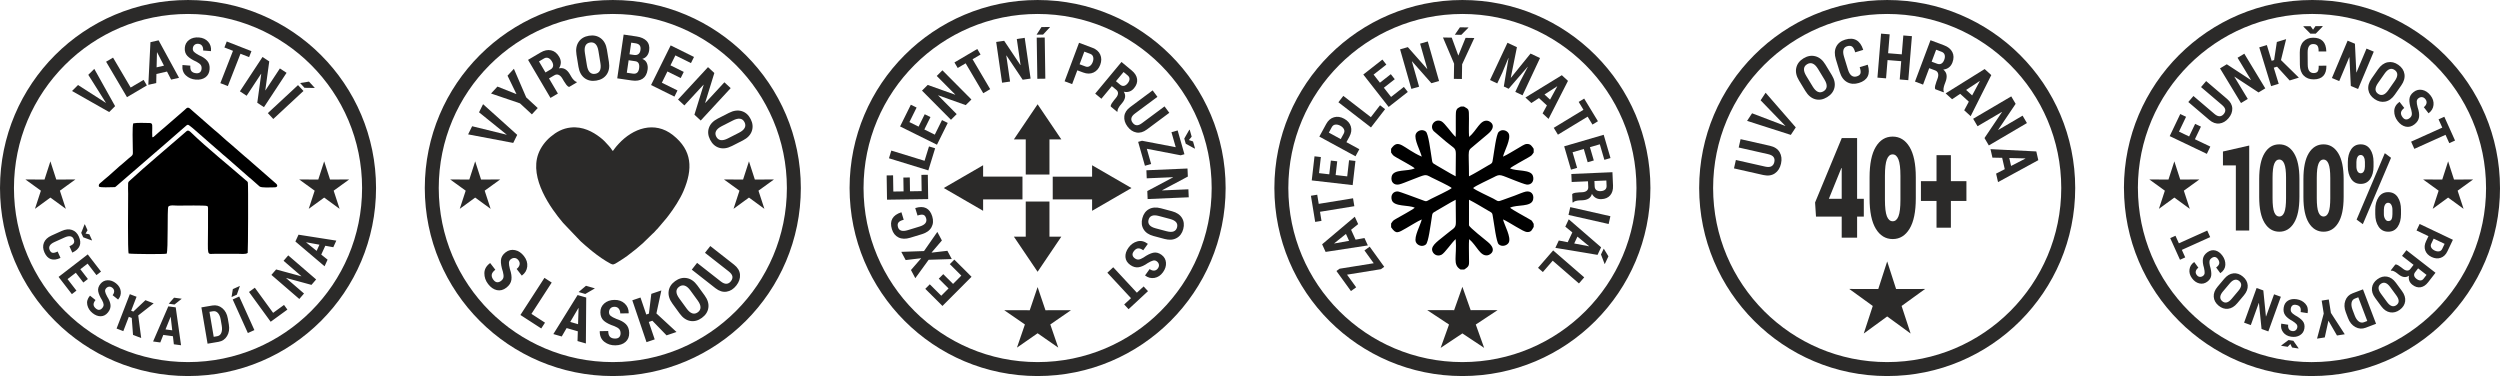 <?xml version="1.0" encoding="UTF-8"?>
<!DOCTYPE svg PUBLIC "-//W3C//DTD SVG 1.1//EN" "http://www.w3.org/Graphics/SVG/1.1/DTD/svg11.dtd">
<!-- Creator: CorelDRAW 2021 (64-Bit) -->
<svg xmlns="http://www.w3.org/2000/svg" xml:space="preserve" width="170.19mm" height="25.6mm" version="1.1" style="shape-rendering:geometricPrecision; text-rendering:geometricPrecision; image-rendering:optimizeQuality; fill-rule:evenodd; clip-rule:evenodd"
viewBox="0 0 2929.56 440.66"
 xmlns:xlink="http://www.w3.org/1999/xlink"
 xmlns:xodm="http://www.corel.com/coreldraw/odm/2003">
 <defs>
  <style type="text/css">
   <![CDATA[
    .str3 {stroke:#2B2A29;stroke-width:16.35;stroke-miterlimit:22.926}
    .str2 {stroke:#2B2A29;stroke-width:16.35;stroke-miterlimit:22.926}
    .str1 {stroke:#2B2A29;stroke-width:16.35;stroke-miterlimit:22.926}
    .str0 {stroke:#2B2A29;stroke-width:16.35;stroke-miterlimit:22.926}
    .str4 {stroke:#2B2A29;stroke-width:16.35;stroke-miterlimit:22.926}
    .fil2 {fill:none}
    .fil0 {fill:#2B2A29}
    .fil3 {fill:black}
    .fil1 {fill:#2B2A29;fill-rule:nonzero}
   ]]>
  </style>
 </defs>
 <g id="Vrstva_x0020_1">
  <g id="_2066720456736">
   <polygon class="fil0" points="59.05,189.06 65.93,210.36 88.31,210.32 70.18,223.44 77.14,244.72 59.05,231.52 40.96,244.72 47.92,223.44 29.79,210.32 52.17,210.36 "/>
   <polygon class="fil1" points="122.37,119.46 123.93,120.51 124.08,120.38 123.1,118.87 103.46,87.68 110.49,80.71 134.88,124.39 127.93,131.3 84.4,106.61 91.43,99.63 "/>
   <polygon id="_1" class="fil1" points="153.11,102.56 168.29,93.62 172.11,100.11 148.8,113.85 124.33,72.31 132.47,67.52 "/>
   <path id="_2" class="fil1" d="M195.7 83.84l-12.4 2.84 -0.22 10.62 -9.26 2.11 2.48 -49.98 9.54 -2.19 23.95 43.94 -9.26 2.11 -4.84 -9.46zm-12.2 -4.92l8.65 -1.98 -8.03 -15.61 -0.19 0.03 -0.43 17.55z"/>
   <path id="_3" class="fil1" d="M236.22 80.49c0.15,-1.85 -0.21,-3.36 -1.09,-4.52 -0.88,-1.16 -2.5,-2.35 -4.84,-3.61 -4.85,-2.14 -8.44,-4.42 -10.75,-6.83 -2.3,-2.42 -3.3,-5.62 -2.98,-9.6 0.33,-3.93 2.04,-7.01 5.15,-9.25 3.1,-2.23 6.91,-3.16 11.41,-2.79 4.58,0.37 8.18,2.06 10.81,5.06 2.64,3 3.73,6.6 3.3,10.79l-0.08 0.19 -9.11 -0.75c0.18,-2.18 -0.22,-3.99 -1.2,-5.43 -0.99,-1.44 -2.49,-2.25 -4.49,-2.42 -1.86,-0.14 -3.37,0.3 -4.51,1.33 -1.14,1.03 -1.78,2.41 -1.91,4.12 -0.13,1.57 0.35,2.91 1.43,4.02 1.08,1.12 3.01,2.4 5.79,3.89 4.42,1.91 7.68,4.15 9.79,6.7 2.1,2.54 2.99,5.84 2.65,9.85 -0.34,4.16 -2,7.3 -4.96,9.42 -2.96,2.13 -6.75,3 -11.34,2.62 -4.58,-0.38 -8.43,-2.04 -11.57,-4.99 -3.13,-2.96 -4.44,-6.92 -3.92,-11.92l0.08 -0.19 9.15 0.75c-0.24,2.94 0.21,5.11 1.36,6.5 1.14,1.38 2.98,2.19 5.52,2.39 1.98,0.17 3.48,-0.24 4.53,-1.21 1.04,-0.97 1.64,-2.34 1.79,-4.13z"/>
   <polygon id="_4" class="fil1" points="291.91,66.94 281.79,62.98 266.97,100.87 258.21,97.44 273.02,59.55 262.97,55.62 265.71,48.61 294.65,59.93 "/>
   <polygon id="_5" class="fil1" points="309.32,125.58 301.49,120.42 306.12,86.61 305.91,86.55 289.01,112.21 281.13,107.02 307.63,66.78 315.51,71.98 310.89,105.77 311.1,105.83 327.98,80.19 335.8,85.34 "/>
   <path id="_6" class="fil1" d="M320.24 139.42l-6.38 -6.87 35.36 -32.82 6.38 6.87 -35.35 32.82zm41.82 -43.8l6.74 7.26 -0.08 0.2 -11.92 -0.19 -5.12 -5.59 10.39 -1.69z"/>
   <circle class="fil2 str0" cx="220.33" cy="220.33" r="212.15"/>
   <path class="fil1" d="M70.88 302.13l-0.13 0.16c-4.3,1.99 -8.03,2.43 -11.17,1.34 -3.14,-1.1 -5.63,-3.69 -7.47,-7.75 -1.84,-4.07 -2.06,-7.89 -0.66,-11.45 1.4,-3.55 4.38,-6.37 8.95,-8.43l11.74 -5.31c4.55,-2.06 8.62,-2.48 12.2,-1.27 3.57,1.22 6.25,3.8 8.03,7.75 1.89,4.18 2.2,7.85 0.93,10.98 -1.27,3.14 -4.07,5.74 -8.42,7.79l-0.19 -0.01 -3.35 -7.41c2.63,-1.06 4.33,-2.24 5.1,-3.57 0.77,-1.32 0.7,-2.99 -0.21,-5.01 -0.78,-1.73 -2.05,-2.75 -3.82,-3.06 -1.76,-0.31 -4.02,0.16 -6.75,1.39l-11.81 5.33c-2.77,1.25 -4.61,2.67 -5.51,4.27 -0.92,1.59 -0.94,3.33 -0.08,5.22 0.84,1.85 1.96,2.9 3.35,3.15 1.4,0.24 3.37,-0.26 5.92,-1.52l3.35 7.41zm29.32 -28.41l4.51 0.83 3.12 6.92 -0.46 0.21 -9.86 -3.62 -2.34 -5.18 3.86 -9.82 0.41 -0.18 3.13 6.92 -2.36 3.93zm-2.51 57.37l-8.86 -11.48 -9.67 7.45 10.41 13.5 -5.34 4.12 -15.58 -20.2 34.19 -26.37 15.54 20.15 -5.34 4.12 -10.38 -13.46 -8.51 6.56 8.86 11.48 -5.34 4.12zm22.27 29.75c1.04,-1.3 1.54,-2.62 1.46,-3.92 -0.07,-1.31 -0.66,-3.02 -1.79,-5.12 -2.53,-4.03 -4.05,-7.51 -4.56,-10.47 -0.51,-2.95 0.35,-5.82 2.58,-8.61 2.21,-2.77 5.03,-4.2 8.45,-4.31 3.42,-0.1 6.72,1.11 9.89,3.64 3.21,2.57 5.04,5.62 5.49,9.17 0.46,3.54 -0.53,6.77 -2.96,9.68l-0.16 0.11 -6.39 -5.11c1.22,-1.53 1.82,-3.08 1.81,-4.64 -0.01,-1.56 -0.72,-2.91 -2.13,-4.03 -1.31,-1.05 -2.65,-1.47 -4.01,-1.27 -1.37,0.2 -2.52,0.9 -3.48,2.09 -0.88,1.1 -1.2,2.33 -0.95,3.7 0.25,1.37 1.03,3.29 2.37,5.78 2.33,3.63 3.64,6.93 3.93,9.88 0.29,2.95 -0.7,5.84 -2.96,8.66 -2.33,2.92 -5.13,4.43 -8.4,4.52 -3.27,0.1 -6.52,-1.15 -9.74,-3.73 -3.21,-2.57 -5.24,-5.73 -6.1,-9.49 -0.86,-3.76 0.15,-7.36 3.04,-10.8l0.15 -0.09 6.41 5.12c-1.66,2.08 -2.41,3.93 -2.26,5.54 0.16,1.62 1.12,3.14 2.89,4.55 1.39,1.11 2.71,1.56 3.98,1.37 1.26,-0.21 2.41,-0.94 3.42,-2.2zm34.44 11.75l-3.44 -1.33 -6.47 16.77 -7.89 -3.04 15.53 -40.28 7.89 3.04 -6.32 16.38 2.55 0.98 14.17 -13.35 9.65 3.72 -18.08 14.16 3.46 26.48 -9.58 -3.69 -1.49 -19.84zm48.23 21.4l-11.28 -1.53 -3.52 8.84 -8.43 -1.14 17.83 -41.16 8.69 1.17 6.24 44.41 -8.43 -1.14 -1.09 -9.46zm-8.68 -7.98l7.88 1.06 -1.8 -15.63 -0.18 -0.03 -5.9 14.6zm10.02 -37.18l8.79 1.19 0.06 0.18 -8.34 6.65 -6.73 -0.94 6.22 -7.09zm39.26 53.92l-7.24 -42.56 12.86 -2.19c4.37,-0.74 8.25,0.3 11.66,3.12 3.41,2.82 5.55,6.83 6.44,12.03l1.22 7.15c0.89,5.21 0.19,9.7 -2.1,13.48 -2.28,3.78 -5.61,6.04 -9.98,6.78l-12.86 2.19zm2.22 -37.34l4.98 29.27 4.07 -0.69c2.31,-0.39 3.93,-1.71 4.84,-3.94 0.91,-2.24 1.09,-5.02 0.52,-8.35l-1.23 -7.22c-0.56,-3.31 -1.64,-5.87 -3.24,-7.66 -1.6,-1.79 -3.56,-2.5 -5.87,-2.1l-4.07 0.69zm52.65 21.39l-7.65 3.45 -17.78 -39.35 7.65 -3.45 17.78 39.35zm-25.25 -48.02l8.08 -3.65 0.14 0.12 -3.55 10.07 -6.2 2.77 1.53 -9.31zm47.2 27.82l12.76 -9.28 3.97 5.45 -19.59 14.26 -25.41 -34.91 6.83 -4.97 21.44 29.46zm50.41 -39.13l-5.48 6.35 -29.52 -8.05 -0.07 0.18 20.86 18 -5.52 6.4 -32.69 -28.21 5.52 -6.4 29.5 8.03 0.07 -0.18 -20.84 -17.98 5.48 -6.35 32.69 28.21zm10.73 -39.49l-4.74 10.35 7.43 5.94 -3.54 7.74 -34.19 -29.03 3.65 -7.98 44.31 6.95 -3.54 7.74 -9.37 -1.71zm-10.15 5.98l3.31 -7.22 -15.48 -2.83 -0.08 0.17 12.25 9.89z"/>
   <polygon class="fil0" points="379.87,189.06 386.75,210.36 409.13,210.32 391,223.44 397.95,244.72 379.87,231.52 361.78,244.72 368.74,223.44 350.61,210.32 372.99,210.36 "/>
   <g>
    <path class="fil3" d="M212.95 158.63c1.76,-1.64 3.67,-3.08 5.4,-4.7 2.37,-2.22 4.5,0.34 6.19,1.96 19.26,18.52 43.35,37.75 63.34,55.2 1.05,1.03 2.22,1.3 2.58,2.93 0.54,2.4 0.25,80.73 -0.2,82.36 -2.28,1.87 -8.27,1.02 -11.87,1.02l-25.95 0c-10.8,0 -8.69,4.48 -8.69,-30.72l0.02 -22.87c-0.06,-1.71 -0.12,-1.69 -1.03,-2.38 -1.44,-1.01 -28.92,-0.5 -34.47,-0.5 -3.16,0 -9.15,-1.02 -11.03,1.2 -1.47,2.64 0.04,50.75 -1.96,55.13 -2.62,0.78 -41.59,0.52 -44.52,-0.23 -1.25,-2.75 -0.6,-59.24 -0.6,-70.26 0,-3.61 -0.29,-8.59 -0.01,-12.03 0.15,-1.81 1.06,-2.27 2.34,-3.45 19.29,-17.76 40.79,-35.51 60.45,-52.67z"/>
    <path class="fil3" d="M321.78 219.53c-4.47,0 -15.54,0.81 -17.64,-1.08l-10.68 -9.45c-0.54,-0.41 -0.84,-0.57 -1.33,-1.01l-28.27 -24.78c-1.81,-1.48 -3.73,-2.99 -5.42,-4.66 -1.49,-1.46 -3.86,-3.16 -5.41,-4.66l-10.76 -9.38c-1.06,-0.83 -1.6,-1.55 -2.66,-2.37 -1.16,-0.89 -1.55,-1.39 -2.68,-2.35 -1.88,-1.59 -3.42,-2.83 -5.39,-4.69 -1.4,-1.33 -10.03,-8.93 -11.26,-8.89 -1.16,0.03 -2.49,1.34 -3.11,1.93 -1.28,1.23 -1.66,1.37 -2.7,2.33l-18.83 16.41c-0.99,0.8 -1.71,1.56 -2.69,2.34l-56.76 49.01c-1.52,1.35 -1.52,1.1 -3.84,1.1 -3.94,0.01 -13.65,0.66 -16.37,-0.59 -0.69,-2.55 0.4,-3.17 1.86,-4.54 0.7,-0.65 1.18,-0.93 1.92,-1.58 0.91,-0.8 1.08,-1.12 2.04,-1.83 4.98,-3.75 18.2,-16.32 23,-19.99l5.59 -4.87c6.57,-5.34 5.21,-3.38 5.21,-13 0,-5.13 -0.77,-25.55 0.61,-28.39 5.2,-0.97 13.56,-0.4 19.14,-0.38 4.08,0.01 2.98,2.95 2.98,10.95l0.15 5.71c1.34,-0.03 1.88,-0.66 2.68,-1.44l6.77 -6c1.41,-1.25 3.21,-2.62 4.65,-3.89l23.43 -20.34c3.97,-3.72 4.18,-4.55 9.88,0.99l25.42 22.21c5.16,4 13.29,11.94 18.47,16.02l16.35 14.25c0.99,1 1.33,1.09 2.33,1.94l30.4 26.54c1.38,1.36 3,2.73 4.54,3.98 2.13,1.74 2.28,4.45 -1.63,4.45z"/>
   </g>
  </g>
  <g id="_2066720460000">
   <polygon class="fil1" points="2635.68,270.12 2620.02,270.12 2620.02,193.79 2604.91,193.79 2604.91,177.54 2635.68,170.54 "/>
   <path id="_1_0" class="fil1" d="M2694.52 230.79c0,13.45 -2.13,23.6 -6.38,30.44 -4.24,6.86 -9.96,10.29 -17.15,10.29 -7.25,0 -13,-3.43 -17.25,-10.29 -4.24,-6.84 -6.36,-16.99 -6.36,-30.44l0 -20.91c0,-13.45 2.11,-23.6 6.32,-30.44 4.22,-6.86 9.95,-10.29 17.2,-10.29 7.22,0 12.96,3.43 17.23,10.32 4.25,6.89 6.39,17.02 6.39,30.41l0 20.91zm-15.68 -22.48c0,-7.61 -0.68,-13.07 -2.05,-16.39 -1.35,-3.34 -3.32,-5 -5.9,-5 -2.6,0 -4.55,1.66 -5.87,5 -1.32,3.31 -1.98,8.78 -1.98,16.39l0 23.9c0,7.75 0.67,13.26 2,16.57 1.33,3.29 3.32,4.95 5.95,4.95 2.57,0 4.52,-1.66 5.85,-4.95 1.33,-3.32 2,-8.82 2,-16.57l0 -23.9z"/>
   <path id="_2_1" class="fil1" d="M2746.34 230.79c0,13.45 -2.13,23.6 -6.38,30.44 -4.24,6.86 -9.97,10.29 -17.15,10.29 -7.25,0 -13,-3.43 -17.25,-10.29 -4.24,-6.84 -6.36,-16.99 -6.36,-30.44l0 -20.91c0,-13.45 2.11,-23.6 6.32,-30.44 4.22,-6.86 9.95,-10.29 17.2,-10.29 7.22,0 12.96,3.43 17.23,10.32 4.25,6.89 6.39,17.02 6.39,30.41l0 20.91zm-15.68 -22.48c0,-7.61 -0.68,-13.07 -2.05,-16.39 -1.35,-3.34 -3.32,-5 -5.9,-5 -2.6,0 -4.55,1.66 -5.87,5 -1.32,3.31 -1.98,8.78 -1.98,16.39l0 23.9c0,7.75 0.67,13.26 2,16.57 1.33,3.29 3.32,4.95 5.95,4.95 2.57,0 4.52,-1.66 5.86,-4.95 1.33,-3.32 2,-8.82 2,-16.57l0 -23.9z"/>
   <path id="_3_2" class="fil1" d="M2751.26 189.75c0,-5.93 1.3,-10.85 3.9,-14.75 2.6,-3.9 6.3,-5.86 11.11,-5.86 4.87,0 8.6,1.96 11.2,5.86 2.6,3.9 3.9,8.82 3.9,14.75l0 5.27c0,5.93 -1.3,10.83 -3.9,14.68 -2.6,3.85 -6.3,5.79 -11.11,5.79 -4.84,0 -8.57,-1.94 -11.19,-5.81 -2.62,-3.9 -3.92,-8.78 -3.92,-14.66l0 -5.27zm10.03 5.27c0,2.29 0.44,4.18 1.3,5.72 0.87,1.52 2.13,2.29 3.77,2.29 1.57,0 2.79,-0.77 3.65,-2.29 0.84,-1.54 1.27,-3.43 1.27,-5.72l0 -5.27c0,-2.29 -0.43,-4.2 -1.3,-5.79 -0.86,-1.56 -2.09,-2.36 -3.71,-2.36 -1.59,0 -2.81,0.79 -3.68,2.36 -0.86,1.59 -1.3,3.5 -1.3,5.79l0 5.27zm22.09 50.68c0,-5.88 1.32,-10.78 3.95,-14.68 2.63,-3.9 6.35,-5.86 11.15,-5.86 4.87,0 8.6,1.94 11.19,5.81 2.59,3.9 3.87,8.8 3.87,14.73l0 5.28c0,5.97 -1.29,10.9 -3.87,14.75 -2.59,3.85 -6.28,5.79 -11.09,5.79 -4.84,0 -8.59,-1.94 -11.22,-5.81 -2.65,-3.9 -3.98,-8.8 -3.98,-14.73l0 -5.28zm10.09 5.28c0,2.19 0.49,4.08 1.49,5.67 0.98,1.61 2.19,2.4 3.62,2.4 1.92,0 3.22,-0.7 3.9,-2.12 0.68,-1.42 1.03,-3.41 1.03,-5.95l0 -5.28c0,-2.24 -0.45,-4.13 -1.33,-5.72 -0.89,-1.56 -2.11,-2.36 -3.7,-2.36 -1.6,0 -2.84,0.79 -3.71,2.36 -0.87,1.59 -1.3,3.48 -1.3,5.72l0 5.28zm-24.64 11.72l-7.3 -5.39 33.05 -77.8 7.3 5.39 -33.05 77.8z"/>
   <polygon class="fil0" points="2547.95,189.06 2554.83,210.36 2577.22,210.32 2559.08,223.44 2566.04,244.72 2547.95,231.52 2529.87,244.72 2536.83,223.44 2518.69,210.32 2541.08,210.36 "/>
   <path class="fil1" d="M2579.11 148.38l-7.06 14.77 18.06 8.63 -4.07 8.52 -43.53 -20.8 12.37 -25.89 6.8 3.25 -8.3 17.37 11.88 5.68 7.06 -14.77 6.8 3.25zm6.11 -53.36l24.6 20.97c3.85,3.29 5.86,6.94 6.02,10.99 0.16,4.04 -1.31,7.9 -4.42,11.55 -3.12,3.66 -6.69,5.72 -10.72,6.19 -4.02,0.46 -7.96,-0.93 -11.79,-4.2l-24.6 -20.97 6.01 -7.05 24.59 20.96c2.19,1.87 4.21,2.8 6.03,2.77 1.82,-0.02 3.42,-0.86 4.84,-2.52 1.45,-1.7 2.06,-3.43 1.83,-5.17 -0.23,-1.73 -1.49,-3.58 -3.79,-5.54l-24.59 -20.96 5.99 -7.02zm69.28 8.52l-7.9 4.78 -28.14 -18.47 -0.14 0.16 15.69 25.93 -7.95 4.81 -24.59 -40.63 7.95 -4.81 28.13 18.44 0.14 -0.16 -15.67 -25.9 7.9 -4.78 24.59 40.63zm13.82 -25.42l-3.87 1.18 5.78 18.91 -8.89 2.72 -13.89 -45.42 8.89 -2.72 5.64 18.46 2.87 -0.88 3.21 -21.17 10.88 -3.33 -6.04 24.53 20.96 20.58 -10.79 3.3 -14.76 -16.16zm57.7 -1.2l0.1 0.2c0.09,5.21 -1.13,9.16 -3.63,11.83 -2.51,2.67 -6.22,4.02 -11.13,4.06 -4.91,0.04 -8.85,-1.43 -11.81,-4.43 -2.95,-2.98 -4.45,-7.23 -4.5,-12.76l-0.11 -14.17c-0.04,-5.5 1.34,-9.78 4.15,-12.83 2.82,-3.05 6.6,-4.59 11.37,-4.63 5.04,-0.04 8.87,1.28 11.46,3.95 2.59,2.67 3.96,6.65 4.09,11.94l-0.1 0.19 -8.94 0.07c0.11,-3.12 -0.33,-5.35 -1.32,-6.71 -0.99,-1.36 -2.7,-2.04 -5.14,-2.02 -2.08,0.02 -3.68,0.84 -4.78,2.49 -1.09,1.64 -1.62,4.11 -1.6,7.41l0.11 14.25c0.03,3.34 0.64,5.83 1.84,7.45 1.19,1.62 2.93,2.43 5.22,2.41 2.24,-0.02 3.79,-0.68 4.66,-1.97 0.87,-1.3 1.24,-3.5 1.11,-6.63l8.94 -0.07zm-15.52 -42.14l2.84 -4.16 8.35 -0.06 0 0.56 -8.03 8.31 -6.26 0.05 -8.16 -8.25 -0 -0.49 8.35 -0.07 2.9 4.12zm52.75 69.51l-8.51 -3.58 -1.62 -33.62 -0.21 -0.02 -11.74 27.94 -8.57 -3.6 18.4 -43.78 8.57 3.6 1.63 33.59 0.21 0.02 11.73 -27.91 8.51 3.58 -18.4 43.79zm42.99 6.69c-3.19,4.56 -6.91,7.26 -11.18,8.09 -4.26,0.84 -8.47,-0.18 -12.58,-3.06 -4.12,-2.88 -6.5,-6.46 -7.18,-10.74 -0.66,-4.28 0.59,-8.7 3.78,-13.26l7.61 -10.9c3.17,-4.54 6.9,-7.25 11.16,-8.13 4.28,-0.87 8.46,0.12 12.56,2.98 4.1,2.86 6.5,6.47 7.18,10.8 0.69,4.34 -0.56,8.78 -3.74,13.32l-7.61 10.9zm0.1 -16.27c1.94,-2.78 2.9,-5.24 2.85,-7.39 -0.04,-2.13 -1.05,-3.9 -3.03,-5.28 -2,-1.4 -3.99,-1.74 -5.97,-1.02 -1.98,0.71 -3.95,2.47 -5.91,5.27l-7.67 10.98c-1.97,2.82 -2.94,5.29 -2.91,7.41 0.02,2.12 1.03,3.87 3.01,5.26 1.96,1.37 3.95,1.71 5.97,1.02 2.02,-0.68 4.01,-2.44 5.98,-5.26l7.67 -10.98zm17.24 43.78c1.45,-1.13 2.32,-2.41 2.58,-3.82 0.27,-1.42 0.07,-3.39 -0.59,-5.94 -1.67,-4.96 -2.39,-9.08 -2.19,-12.37 0.21,-3.28 1.87,-6.13 4.98,-8.54 3.08,-2.39 6.46,-3.19 10.14,-2.44 3.69,0.77 6.9,2.92 9.64,6.44 2.77,3.57 3.94,7.31 3.51,11.22 -0.42,3.91 -2.31,7.11 -5.65,9.59l-0.2 0.07 -5.52 -7.11c1.7,-1.32 2.74,-2.82 3.13,-4.5 0.39,-1.67 -0.02,-3.3 -1.23,-4.86 -1.13,-1.46 -2.45,-2.25 -3.96,-2.39 -1.52,-0.14 -2.93,0.31 -4.26,1.34 -1.22,0.95 -1.88,2.18 -1.97,3.71 -0.08,1.53 0.26,3.79 1.04,6.79 1.55,4.49 2.11,8.35 1.66,11.58 -0.45,3.23 -2.25,6.06 -5.39,8.5 -3.25,2.52 -6.63,3.41 -10.14,2.67 -3.52,-0.74 -6.67,-2.91 -9.46,-6.5 -2.77,-3.57 -4.13,-7.48 -4.08,-11.72 0.05,-4.24 2.06,-7.83 6.03,-10.77l0.19 -0.06 5.54 7.13c-2.31,1.8 -3.59,3.58 -3.85,5.34 -0.25,1.77 0.39,3.64 1.92,5.62 1.2,1.55 2.5,2.37 3.9,2.48 1.41,0.11 2.82,-0.38 4.22,-1.48zm46.54 29.25l-4.39 -9.76 -36.54 16.46 -3.8 -8.44 36.54 -16.46 -4.37 -9.69 6.76 -3.05 12.57 27.89 -6.76 3.05z"/>
   <g>
    <path class="fil1" d="M2929.56 220.33l-16.35 0 0 0 -0.27 -10.51 -0.79 -10.36 -1.3 -10.21 -1.79 -10.04 -2.28 -9.87 -2.75 -9.68 -3.21 -9.47 -3.65 -9.26 -4.08 -9.03 -4.5 -8.79 -4.91 -8.54 -5.31 -8.27 -5.69 -8 -6.06 -7.71 -6.41 -7.4 -6.76 -7.09 -7.09 -6.76 -7.4 -6.41 -7.71 -6.06 -8 -5.69 -8.27 -5.31 -8.54 -4.91 -8.79 -4.5 -9.03 -4.08 -9.26 -3.65 -9.47 -3.21 -9.68 -2.75 -9.87 -2.28 -10.04 -1.79 -10.21 -1.3 -10.36 -0.79 -10.51 -0.27 0 -16.35 11.33 0.29 11.19 0.85 11.03 1.4 10.85 1.94 10.66 2.46 10.46 2.97 10.24 3.47 10.01 3.95 9.76 4.41 9.5 4.87 9.23 5.3 8.94 5.73 8.64 6.14 8.32 6.54 7.99 6.92 7.65 7.29 7.29 7.65 6.92 7.99 6.54 8.32 6.14 8.64 5.73 8.94 5.3 9.23 4.87 9.5 4.41 9.76 3.95 10.01 3.47 10.24 2.97 10.46 2.46 10.66 1.94 10.85 1.4 11.03 0.85 11.19 0.29 11.33 0 0zm-220.33 220.33l0 -16.35 0 0 10.51 -0.27 10.36 -0.79 10.21 -1.3 10.04 -1.79 9.87 -2.28 9.68 -2.75 9.47 -3.21 9.26 -3.65 9.03 -4.08 8.79 -4.5 8.54 -4.91 8.27 -5.3 8 -5.69 7.71 -6.06 7.4 -6.41 7.09 -6.76 6.76 -7.09 6.41 -7.4 6.06 -7.71 5.69 -8 5.31 -8.28 4.91 -8.54 4.5 -8.8 4.08 -9.03 3.65 -9.26 3.21 -9.48 2.75 -9.68 2.28 -9.87 1.79 -10.04 1.3 -10.21 0.79 -10.36 0.27 -10.51 16.35 0 -0.29 11.33 -0.85 11.19 -1.4 11.03 -1.94 10.85 -2.46 10.66 -2.97 10.46 -3.47 10.24 -3.95 10.01 -4.41 9.76 -4.87 9.5 -5.3 9.23 -5.73 8.94 -6.14 8.64 -6.54 8.32 -6.92 7.99 -7.29 7.65 -7.65 7.3 -7.99 6.92 -8.32 6.54 -8.64 6.14 -8.94 5.73 -9.23 5.31 -9.5 4.87 -9.76 4.41 -10.01 3.95 -10.24 3.47 -10.46 2.97 -10.66 2.46 -10.85 1.94 -11.03 1.4 -11.19 0.85 -11.33 0.29 0 0zm-220.33 -220.33l16.35 0 0 0 0.27 10.51 0.79 10.36 1.3 10.21 1.79 10.04 2.28 9.87 2.75 9.68 3.21 9.48 3.65 9.26 4.08 9.03 4.5 8.8 4.91 8.54 5.3 8.28 5.69 8 6.06 7.71 6.41 7.4 6.76 7.09 7.09 6.76 7.4 6.41 7.71 6.06 8 5.69 8.28 5.3 8.54 4.91 8.8 4.5 9.03 4.08 9.26 3.65 9.48 3.21 9.68 2.75 9.87 2.28 10.04 1.79 10.21 1.3 10.36 0.79 10.51 0.27 0 16.35 -11.33 -0.29 -11.19 -0.85 -11.03 -1.4 -10.85 -1.94 -10.66 -2.46 -10.46 -2.97 -10.24 -3.47 -10.01 -3.95 -9.76 -4.41 -9.5 -4.87 -9.23 -5.31 -8.94 -5.73 -8.64 -6.14 -8.32 -6.54 -7.99 -6.92 -7.65 -7.3 -7.3 -7.65 -6.92 -7.99 -6.54 -8.32 -6.14 -8.64 -5.73 -8.94 -5.31 -9.23 -4.87 -9.5 -4.41 -9.76 -3.95 -10.01 -3.47 -10.24 -2.97 -10.46 -2.46 -10.66 -1.94 -10.85 -1.4 -11.03 -0.85 -11.19 -0.29 -11.33 0 0zm220.33 -220.33l0 16.35 0 0 -10.51 0.27 -10.36 0.79 -10.21 1.3 -10.04 1.79 -9.87 2.28 -9.68 2.75 -9.48 3.21 -9.26 3.65 -9.03 4.08 -8.8 4.5 -8.54 4.91 -8.28 5.31 -8 5.69 -7.71 6.06 -7.4 6.41 -7.09 6.76 -6.76 7.09 -6.41 7.4 -6.06 7.71 -5.69 8 -5.3 8.27 -4.91 8.54 -4.5 8.79 -4.08 9.03 -3.65 9.26 -3.21 9.47 -2.75 9.68 -2.28 9.87 -1.79 10.04 -1.3 10.21 -0.79 10.36 -0.27 10.51 -16.35 0 0.29 -11.33 0.85 -11.19 1.4 -11.03 1.94 -10.85 2.46 -10.66 2.97 -10.46 3.47 -10.24 3.95 -10.01 4.41 -9.76 4.87 -9.5 5.31 -9.23 5.73 -8.94 6.14 -8.64 6.54 -8.32 6.92 -7.99 7.3 -7.65 7.65 -7.29 7.99 -6.92 8.32 -6.54 8.64 -6.14 8.94 -5.73 9.23 -5.3 9.5 -4.87 9.76 -4.41 10.01 -3.95 10.24 -3.47 10.46 -2.97 10.66 -2.46 10.85 -1.94 11.03 -1.4 11.19 -0.85 11.33 -0.29 0 0z"/>
   </g>
   <path class="fil1" d="M2845.73 276.73l-13.98 -6.65 3.63 -7.63 38.99 18.54 -6.45 13.55c-1.85,3.89 -4.46,6.41 -7.84,7.57 -3.37,1.15 -6.92,0.84 -10.65,-0.93 -3.75,-1.78 -6.23,-4.36 -7.45,-7.7 -1.22,-3.35 -0.91,-6.95 0.94,-10.83l2.82 -5.92zm6.09 2.9l-2.82 5.92c-0.77,1.62 -0.76,3.15 0.03,4.58 0.79,1.43 2.1,2.58 3.95,3.46 1.86,0.89 3.61,1.19 5.24,0.92 1.62,-0.26 2.83,-1.22 3.61,-2.86l2.82 -5.92 -12.83 -6.1zm-23.54 30.7l-13.52 -10.5 5.17 -6.65 34.05 26.45 -8.64 11.13c-2.61,3.36 -5.54,5.3 -8.79,5.84 -3.26,0.53 -6.47,-0.42 -9.61,-2.86 -1.78,-1.39 -3,-2.97 -3.66,-4.77 -0.67,-1.8 -0.8,-3.76 -0.37,-5.87 -1.95,1.28 -3.91,1.78 -5.89,1.49 -1.97,-0.3 -3.99,-1.24 -6.05,-2.84l-2.42 -1.88c-0.93,-0.73 -2.02,-1.4 -3.26,-2.01 -1.24,-0.62 -2.31,-0.83 -3.21,-0.66l-0.5 -0.39 5.34 -6.88c0.92,-0.16 2,0.13 3.23,0.86 1.23,0.72 2.42,1.55 3.6,2.46l2.31 1.79c1.69,1.32 3.29,1.99 4.76,2.02 1.48,0.03 2.71,-0.6 3.71,-1.9l3.75 -4.83zm5.32 4.13l-3.46 4.45c-1.05,1.36 -1.44,2.71 -1.16,4.06 0.28,1.35 1.19,2.6 2.72,3.79 1.57,1.22 3.07,1.84 4.54,1.85 1.47,0.01 2.72,-0.65 3.77,-2l3.48 -4.48 -9.88 -7.67zm-50.34 34.66c-2.99,-4.08 -4.23,-8.07 -3.69,-11.99 0.53,-3.91 2.64,-7.23 6.32,-9.93 3.68,-2.7 7.46,-3.71 11.35,-3.03 3.88,0.68 7.31,3.06 10.31,7.14l7.15 9.74c2.98,4.06 4.22,8.06 3.73,11.99 -0.5,3.93 -2.58,7.24 -6.25,9.93 -3.66,2.69 -7.47,3.7 -11.4,3.02 -3.94,-0.68 -7.39,-3.05 -10.37,-7.12l-7.15 -9.74zm13.97 4.85c1.83,2.49 3.66,4.03 5.52,4.62 1.85,0.59 3.66,0.24 5.44,-1.06 1.79,-1.31 2.66,-2.92 2.63,-4.84 -0.03,-1.91 -0.97,-4.12 -2.81,-6.63l-7.2 -9.82c-1.85,-2.52 -3.7,-4.08 -5.53,-4.67 -1.83,-0.6 -3.63,-0.25 -5.4,1.05 -1.75,1.29 -2.63,2.9 -2.63,4.84 -0.01,1.94 0.93,4.17 2.78,6.69l7.2 9.82zm-28.24 -14.92l15.34 40.36 -12.19 4.64c-4.15,1.58 -8.16,1.3 -12.05,-0.81 -3.9,-2.1 -6.77,-5.62 -8.65,-10.56l-2.58 -6.78c-1.88,-4.94 -2.07,-9.48 -0.55,-13.63 1.51,-4.15 4.33,-7.01 8.48,-8.58l12.2 -4.63zm5.05 37.06l-10.55 -27.76 -3.86 1.47c-2.19,0.83 -3.53,2.43 -3.99,4.8 -0.46,2.38 -0.09,5.14 1.11,8.3l2.6 6.85c1.19,3.14 2.75,5.44 4.66,6.89 1.91,1.45 3.97,1.76 6.17,0.93l3.86 -1.47zm-45.42 -0.15l-0.17 0.03 -4.23 19.4 -9.06 1.43 7.84 -29.4 -2.4 -15.17 8.32 -1.32 2.48 15.7 16.24 25.06 -9.11 1.44 -9.92 -17.16zm-44.2 -14.36c-0.26,1.65 -0.04,3.04 0.67,4.13 0.71,1.11 2.07,2.29 4.09,3.56 4.19,2.25 7.23,4.53 9.14,6.84 1.9,2.31 2.58,5.23 2.02,8.76 -0.55,3.5 -2.29,6.13 -5.21,7.93 -2.92,1.78 -6.39,2.36 -10.4,1.73 -4.06,-0.64 -7.16,-2.39 -9.31,-5.25 -2.15,-2.85 -2.89,-6.14 -2.22,-9.87l0.09 -0.17 8.08 1.28c-0.3,1.93 -0.06,3.58 0.73,4.93 0.78,1.35 2.06,2.17 3.84,2.45 1.66,0.26 3.03,-0.03 4.12,-0.88 1.09,-0.85 1.75,-2.03 1.98,-3.54 0.22,-1.39 -0.11,-2.62 -1.01,-3.69 -0.9,-1.06 -2.53,-2.35 -4.91,-3.85 -3.82,-2.01 -6.6,-4.22 -8.31,-6.64 -1.71,-2.42 -2.28,-5.42 -1.71,-8.99 0.58,-3.69 2.27,-6.38 5.06,-8.08 2.79,-1.7 6.23,-2.22 10.31,-1.58 4.06,0.64 7.39,2.39 9.99,5.23 2.6,2.84 3.5,6.47 2.7,10.89l-0.09 0.16 -8.11 -1.28c0.41,-2.63 0.15,-4.61 -0.77,-5.93 -0.94,-1.33 -2.53,-2.17 -4.77,-2.53 -1.76,-0.28 -3.13,-0.02 -4.13,0.78 -1,0.8 -1.63,2.01 -1.88,3.61zm-0.5 41.48l-3.17 3.31 -7.5 -1.19 0.08 -0.5 8.44 -6.26 5.62 0.89 6.08 8.62 -0.07 0.44 -7.5 -1.19 -1.99 -4.13zm-39.59 -65.61l7.89 2.85 3.04 30.45 0.19 0 9.35 -25.91 7.95 2.87 -14.66 40.61 -7.95 -2.87 -3.05 -30.42 -0.19 -0.01 -9.34 25.89 -7.89 -2.85 14.66 -40.61zm-37.97 -10.73c3.26,-3.87 6.84,-6.02 10.78,-6.42 3.93,-0.41 7.65,0.85 11.15,3.79 3.49,2.94 5.37,6.37 5.63,10.31 0.25,3.93 -1.24,7.83 -4.5,11.7l-7.78 9.25c-3.24,3.86 -6.83,6.01 -10.77,6.46 -3.94,0.44 -7.65,-0.8 -11.13,-3.72 -3.48,-2.92 -5.36,-6.38 -5.62,-10.36 -0.27,-3.98 1.22,-7.9 4.47,-11.76l7.78 -9.25zm-1.41 14.72c-1.99,2.36 -3.05,4.51 -3.18,6.46 -0.13,1.94 0.64,3.62 2.32,5.03 1.7,1.43 3.47,1.9 5.32,1.41 1.85,-0.48 3.78,-1.91 5.78,-4.29l7.84 -9.32c2.01,-2.39 3.09,-4.56 3.23,-6.47 0.15,-1.92 -0.62,-3.59 -2.3,-5 -1.67,-1.4 -3.44,-1.87 -5.32,-1.41 -1.89,0.45 -3.83,1.88 -5.84,4.28l-7.84 9.32zm-13.33 -39.05c-1.35,0.98 -2.17,2.12 -2.44,3.4 -0.28,1.28 -0.15,3.08 0.38,5.41 1.38,4.55 1.93,8.31 1.65,11.3 -0.28,2.97 -1.87,5.52 -4.75,7.63 -2.86,2.09 -5.95,2.73 -9.28,1.94 -3.33,-0.8 -6.19,-2.84 -8.58,-6.11 -2.42,-3.32 -3.39,-6.75 -2.89,-10.3 0.49,-3.54 2.29,-6.39 5.39,-8.56l0.18 -0.06 4.82 6.61c-1.58,1.15 -2.57,2.49 -2.97,4 -0.4,1.51 -0.07,3 0.99,4.45 0.99,1.36 2.17,2.11 3.53,2.28 1.37,0.16 2.67,-0.21 3.9,-1.11 1.14,-0.83 1.77,-1.93 1.89,-3.32 0.12,-1.39 -0.13,-3.45 -0.76,-6.2 -1.29,-4.12 -1.7,-7.64 -1.2,-10.57 0.5,-2.92 2.21,-5.45 5.13,-7.58 3.02,-2.2 6.11,-2.92 9.29,-2.16 3.18,0.76 5.98,2.82 8.42,6.16 2.42,3.32 3.55,6.91 3.39,10.76 -0.16,3.85 -2.08,7.06 -5.77,9.62l-0.17 0.05 -4.84 -6.63c2.15,-1.57 3.36,-3.16 3.64,-4.75 0.27,-1.6 -0.26,-3.32 -1.59,-5.15 -1.05,-1.44 -2.21,-2.22 -3.48,-2.36 -1.27,-0.13 -2.57,0.27 -3.88,1.23zm-42.34 -26.16l4 8.87 33.22 -14.97 3.46 7.68 -33.22 14.97 3.97 8.81 -6.15 2.77 -11.43 -25.36 6.15 -2.77z"/>
   <polygon class="fil0" points="2868.77,189.06 2875.65,210.36 2898.04,210.32 2879.9,223.44 2886.86,244.72 2868.77,231.52 2850.69,244.72 2857.65,223.44 2839.51,210.32 2861.9,210.36 "/>
  </g>
  <g>
   <polygon class="fil1" points="1609.75,308.48 1598.9,293.47 1605.01,289.05 1622.07,312.66 1618.23,315.44 1578.48,321.86 1589.19,336.67 1583.08,341.09 1566.07,317.57 1569.78,314.88 "/>
   <path id="_1_3" class="fil1" d="M1583.25 269.25l5.27 11.58 10.42 -1.9 3.94 8.66 -49.51 7.6 -4.06 -8.93 38.27 -32.3 3.93 8.66 -8.26 6.63zm-2.36 12.95l-3.68 -8.09 -13.75 11.02 0.08 0.18 17.35 -3.11z"/>
   <polygon id="_2_4" class="fil1" points="1543.56,228.17 1545.31,238.89 1585.53,232.35 1587.05,241.63 1546.82,248.17 1548.55,258.83 1541.16,260.04 1536.17,229.38 "/>
   <polygon id="_3_5" class="fil1" points="1566.98,189.02 1565.14,205.12 1578.7,206.68 1580.87,187.74 1588.34,188.6 1585.08,216.92 1537.13,211.41 1540.37,183.17 1547.83,184.02 1545.67,202.89 1557.67,204.26 1559.52,188.16 "/>
   <path id="_4_6" class="fil1" d="M1577.74 166.59l15.16 8.26 -4.5 8.28 -42.38 -23.06 8.01 -14.72c2.3,-4.22 5.37,-6.87 9.21,-7.95 3.84,-1.08 7.79,-0.52 11.85,1.7 4.07,2.22 6.69,5.23 7.85,9.05 1.16,3.8 0.6,7.82 -1.69,12.03l-3.5 6.43zm-6.63 -3.61l3.5 -6.42c0.96,-1.77 1.04,-3.47 0.25,-5.11 -0.8,-1.64 -2.19,-3.01 -4.2,-4.1 -2.02,-1.09 -3.95,-1.55 -5.79,-1.35 -1.83,0.2 -3.24,1.18 -4.21,2.97l-3.5 6.43 13.94 7.59z"/>
   <polygon id="_5_7" class="fil1" points="1606.39,137.29 1617.17,123.35 1623.09,127.92 1606.54,149.34 1568.37,119.82 1574.14,112.36 "/>
   <polygon id="_6_8" class="fil1" points="1634.41,92.82 1621.65,102.8 1630.08,113.59 1645.09,101.84 1649.7,107.74 1627.27,125.31 1597.54,87.33 1619.93,69.8 1624.55,75.7 1609.6,87.41 1617.03,96.9 1629.79,86.92 "/>
   <polygon id="_7" class="fil1" points="1686.32,94.93 1677.31,97.5 1654.7,71.89 1654.52,72.02 1662.94,101.58 1653.87,104.17 1640.66,57.82 1649.74,55.23 1672.34,80.79 1672.51,80.68 1664.11,51.15 1673.11,48.58 "/>
   <path id="_8" class="fil1" d="M1708.81 64.92l0.2 0 8.38 -20.55 10.25 0.15 -14.29 30.86 -0.27 17.17 -9.41 -0.15 0.28 -17.77 -13.05 -30.7 10.3 0.17 7.62 20.81zm1.97 -32.93l9.91 0.16 0.1 0.19 -8.39 8.49 -7.59 -0.16 5.97 -8.69z"/>
   <polygon id="_9" class="fil1" points="1777.57,55.3 1770.37,91.03 1770.55,91.12 1793.51,62.77 1804.64,67.99 1784.16,111.66 1775.66,107.68 1781.62,95 1790.29,78.36 1790.13,78.25 1767.86,104.03 1762.2,101.36 1767.76,68.05 1767.56,67.99 1760.47,85.08 1754.51,97.76 1746.03,93.78 1766.5,50.11 "/>
   <path id="_10" class="fil1" d="M1812.71 123.55l-9.33 -8.63 -8.88 5.8 -6.98 -6.45 42.67 -26.15 7.2 6.65 -22.76 44.56 -6.98 -6.45 5.06 -9.33zm-2.83 -12.83l6.52 6.02 8.38 -15.46 -0.14 -0.14 -14.76 9.57z"/>
   <polygon id="_11" class="fil1" points="1866.06,145.97 1860.43,136.68 1825.61,157.82 1820.72,149.79 1855.54,128.64 1849.93,119.41 1856.37,115.51 1872.5,142.06 "/>
   <polygon id="_12" class="fil1" points="1860.47,190.12 1855.93,174.57 1842.78,178.41 1848.11,196.7 1840.92,198.79 1832.94,171.46 1879.25,157.94 1887.22,185.2 1880.03,187.3 1874.71,169.09 1863.12,172.48 1867.66,188.02 "/>
   <path id="_13" class="fil1" d="M1860.85 212.44l-19.13 0.82 -0.4 -9.4 48.17 -2.07 0.68 15.72c0.2,4.75 -0.89,8.52 -3.29,11.34 -2.38,2.82 -5.8,4.31 -10.26,4.5 -2.52,0.11 -4.72,-0.36 -6.59,-1.41 -1.86,-1.04 -3.38,-2.63 -4.56,-4.74 -0.74,2.5 -2.05,4.34 -3.95,5.52 -1.89,1.18 -4.3,1.83 -7.22,1.96l-3.4 0.15c-1.32,0.05 -2.74,0.27 -4.24,0.64 -1.49,0.37 -2.58,0.96 -3.23,1.77l-0.69 0.03 -0.42 -9.73c0.67,-0.8 1.79,-1.34 3.38,-1.61 1.57,-0.27 3.19,-0.43 4.84,-0.51l3.28 -0.14c2.4,-0.1 4.24,-0.67 5.52,-1.71 1.27,-1.03 1.88,-2.48 1.8,-4.31l-0.3 -6.82zm7.53 -0.33l0.28 6.3c0.08,1.91 0.73,3.34 1.94,4.29 1.22,0.94 2.9,1.37 5.06,1.28 2.21,-0.1 3.94,-0.67 5.21,-1.72 1.26,-1.04 1.84,-2.52 1.77,-4.42l-0.28 -6.32 -13.98 0.59z"/>
   <polygon id="_14" class="fil1" points="1838,251.86 1840.07,242.71 1887.1,253.35 1885.05,262.49 "/>
   <path id="_15" class="fil1" d="M1837.08 283.84l5.41 -11.51 -8.24 -6.72 4.05 -8.62 37.9 32.79 -4.17 8.88 -49.43 -8.21 4.03 -8.62 10.45 2.01zm11.4 -6.59l-3.77 8.05 17.28 3.31 0.08 -0.18 -13.59 -11.17zm36.31 23.11l-4.21 8.97 -0.23 0.01 -4.29 -11.14 3.26 -6.85 5.47 9z"/>
   <polygon id="_16" class="fil1" points="1819.5,305.48 1807.95,318.78 1802.29,313.87 1820.02,293.43 1856.43,325.01 1850.24,332.14 "/>
   <circle class="fil2 str1" cx="1713.67" cy="220.33" r="212.15"/>
   <polygon class="fil0" points="1713.67,336.05 1723.36,363.46 1754.91,363.41 1729.35,380.29 1739.16,407.67 1713.67,390.69 1688.18,407.67 1697.99,380.29 1672.43,363.41 1703.98,363.46 "/>
   <path class="fil3" d="M1630.11 174.4l0 4.32c2.56,3.7 2.09,3.3 6.31,5.84 5.15,3.1 18.28,9.9 21.42,12.69 -7.88,4.04 -25.11,0.37 -27.08,9.64 -1.32,6.22 2.61,10.44 8.63,9.26 2.87,-0.56 9.94,-3.57 12.89,-4.68 19.32,-7.28 16.99,-7.84 25.2,-3.51 4.96,2.62 20.47,9.51 23.7,12.38 -3.16,2.84 -19.35,10.06 -24.22,12.66 -7,3.73 -4.67,3.39 -12.41,0.66 -3.98,-1.4 -24.45,-9.21 -26.54,-9.33 -5.39,-0.3 -8.83,4.38 -7.05,10.14 2.49,8.09 20.05,5.44 26.89,8.95 -2.99,2.67 -16.72,9.9 -21.91,12.99 -4.08,2.43 -3.33,2.01 -5.81,5.51l0 4.38c5.92,8.63 8.06,6.48 17.6,1.11 5.69,-3.2 12.66,-7.76 18.34,-10.3 -1.45,6.54 -9.36,20.28 -6.94,26.46 1.5,3.83 7.47,6.41 11.71,2.94 3.11,-2.54 5.54,-23.23 6.48,-28.51 1.51,-8.48 -0.08,-7.68 6.3,-11.26 7.49,-4.2 14.79,-8.86 22.2,-12.69l0.22 26.12c0.02,7.77 -2.42,6.71 -11.8,14.74 -7.26,6.22 -17.12,12.07 -16.03,18.3 0.74,4.24 5.55,7.98 10.96,5.31 3.81,-1.88 12.33,-14.66 16.65,-18.32 1.58,21 -4,29.73 5.69,35.62l4.32 0c6.7,-4.38 5.6,-4.67 5.58,-15.12 -0.01,-6.55 -0.33,-14.07 0.15,-20.5 9.21,7.8 12.83,20.23 21.48,18.98 3.55,-0.51 11.89,-6.03 0.5,-15.57 -3.13,-2.62 -21.6,-17.15 -22.14,-19.52l0.02 -30.06c7.34,3.73 14.33,8.06 21.82,12.41 6.58,3.81 5.15,2.27 6.68,10.87 0.92,5.19 3.57,26.19 6.19,28.82 3.62,3.65 10.12,1.64 11.91,-1.92 3.12,-6.21 -5.15,-20.39 -6.75,-27.13 7.54,3.3 23.73,14.62 28.08,14.82 5.41,0.25 5.84,-2.87 7.89,-6.02l0 -3.58c-3.09,-4.69 -0.54,-2.75 -5.82,-5.92 -5.23,-3.14 -18.86,-10.28 -21.9,-12.99 7.89,-4.05 25.08,-0.35 27.05,-9.65 1.31,-6.18 -2.59,-10.43 -8.6,-9.24 -2.89,0.57 -9.95,3.57 -12.89,4.68 -4.43,1.68 -8.85,3.19 -13.46,4.86 -7.16,2.6 -5.38,2.01 -11.74,-1.35 -4.89,-2.58 -20.59,-9.58 -23.7,-12.38 3.16,-2.84 19.35,-10.06 24.22,-12.65 7.95,-4.24 7.13,-2.9 25.25,4.01 2.4,0.91 11.54,4.55 13.7,4.66 5.43,0.28 8.77,-4.26 7.03,-10.12 -2.42,-8.16 -19.39,-5.12 -26.87,-8.97 3.05,-2.71 16.67,-9.85 21.9,-12.99 4.1,-2.46 3.29,-2.06 5.82,-5.54l0 -4.32c-1.91,-2.76 -3.54,-6.24 -8.6,-5.66 -2.61,0.3 -7.04,3.43 -9.52,4.81 -5.89,3.29 -12.26,7.57 -17.85,10.01 1.56,-6.54 9.7,-20.81 6.71,-27.04 -1.74,-3.63 -7.86,-5.84 -11.77,-1.9 -2.88,2.9 -5.32,23.32 -6.28,28.72 -1.53,8.6 -0.1,7.06 -6.68,10.87 -7.48,4.34 -14.49,8.68 -21.82,12.4 -0.03,-35.47 -2.76,-28.26 7.4,-37.22l14.72 -12.35c11.37,-9.53 3.05,-15.05 -0.51,-15.56 -8.65,-1.23 -12.36,11.25 -21.48,18.97 -0.5,-6.66 -0.17,-14.52 -0.15,-21.3 0.04,-12.34 -0.17,-10.75 -5.94,-14.32l-3.56 0c-2.52,1.5 -4.5,1.53 -5.57,5.33 -0.83,2.96 -0.04,23.99 -0.52,30.29 -4.37,-3.7 -12.75,-16.36 -16.67,-18.29 -7.65,-3.77 -14.6,5.28 -9.07,11.48l14.15 12.11c9.38,8.03 11.82,6.97 11.8,14.74l-0.22 26.12c-7.4,-3.83 -14.7,-8.49 -22.2,-12.69 -6.37,-3.57 -4.78,-2.78 -6.3,-11.26 -0.94,-5.26 -3.37,-25.98 -6.47,-28.52 -4.22,-3.46 -10.24,-0.92 -11.75,2.93 -2.38,6.1 5.52,20.06 6.97,26.48 -22.13,-9.87 -27.04,-22.23 -35.94,-9.16z"/>
  </g>
  <g>
   <polygon class="fil1" points="1105.34,321.25 1116.82,332.69 1126.51,322.97 1113.01,309.52 1118.3,304.22 1138.47,324.33 1104.39,358.52 1084.26,338.45 1089.55,333.15 1102.99,346.55 1111.53,337.99 1100.06,326.55 "/>
   <polygon id="_1_9" class="fil1" points="1079.35,302.78 1079.25,302.61 1061.28,304.74 1056.14,295.12 1082.78,294.2 1098.38,271.75 1103.73,281.78 1091.69,295.85 1091.78,296.02 1110.16,293.89 1115.32,303.57 1088.21,304.42 1072.58,325.98 1067.48,316.41 "/>
   <path id="_2_10" class="fil1" d="M1072.51 243.93l0.16 -0.16c5.06,-1.58 9.25,-1.55 12.58,0.11 3.31,1.66 5.71,4.87 7.17,9.65 1.46,4.77 1.17,9.04 -0.89,12.78 -2.05,3.74 -5.76,6.43 -11.12,8.07l-13.78 4.21c-5.34,1.63 -9.91,1.53 -13.7,-0.33 -3.78,-1.86 -6.38,-5.1 -7.79,-9.73 -1.5,-4.9 -1.32,-9 0.53,-12.31 1.85,-3.3 5.33,-5.78 10.43,-7.43l0.23 0.03 2.65 8.69c-3.07,0.79 -5.12,1.88 -6.16,3.23 -1.04,1.36 -1.2,3.22 -0.48,5.59 0.61,2.03 1.88,3.34 3.8,3.92 1.91,0.6 4.47,0.4 7.68,-0.57l13.84 -4.24c3.26,-0.99 5.49,-2.31 6.73,-3.94 1.23,-1.64 1.51,-3.56 0.84,-5.78 -0.67,-2.18 -1.75,-3.51 -3.27,-3.97 -1.52,-0.48 -3.78,-0.19 -6.79,0.84l-2.66 -8.68z"/>
   <polygon id="_3_11" class="fil1" points="1066.12,207.95 1066.36,224.16 1080,223.95 1079.71,204.9 1087.24,204.79 1087.67,233.29 1039.43,234 1039,205.58 1046.53,205.46 1046.82,224.45 1058.83,224.27 1058.58,208.07 "/>
   <polygon id="_4_12" class="fil1" points="1083.42,188.43 1088.62,171.58 1095.81,173.79 1087.85,199.67 1041.7,185.47 1044.47,176.45 "/>
   <polygon id="_5_13" class="fil1" points="1090.34,137.2 1083.16,151.72 1095.41,157.79 1103.86,140.71 1110.6,144.05 1097.96,169.58 1054.74,148.17 1067.35,122.7 1074.09,126.04 1065.67,143.05 1076.42,148.38 1083.61,133.87 "/>
   <polygon id="_6_14" class="fil1" points="1138.32,116.58 1131.67,123.18 1099.5,111.72 1099.41,111.91 1121.07,133.72 1114.37,140.37 1080.42,106.18 1087.11,99.53 1119.25,110.97 1119.34,110.78 1097.7,89 1104.35,82.39 "/>
   <polygon id="_7_15" class="fil1" points="1149.04,63.9 1139.67,69.42 1160.31,104.47 1152.21,109.23 1131.57,74.19 1122.26,79.67 1118.44,73.17 1145.2,57.4 "/>
   <polygon id="_8_16" class="fil1" points="1207.68,92.09 1198.4,93.43 1179.39,65 1179.2,65.09 1183.61,95.57 1174.26,96.92 1167.36,49.17 1176.71,47.81 1195.7,76.22 1195.89,76.11 1191.5,45.68 1200.77,44.33 "/>
   <path id="_9_17" class="fil1" d="M1224.93 92.2l-9.37 0.13 -0.71 -48.24 9.39 -0.13 0.7 48.24zm-4.52 -60.46l9.9 -0.15 0.1 0.2 -8.12 8.74 -7.59 0.07 5.7 -8.85z"/>
   <path id="_10_18" class="fil1" d="M1262.43 82.39l-6.06 16.18 -8.84 -3.32 16.92 -45.13 15.69 5.88c4.51,1.69 7.56,4.36 9.16,8 1.61,3.65 1.59,7.63 -0.02,11.94 -1.63,4.34 -4.26,7.35 -7.86,9.03 -3.61,1.67 -7.66,1.67 -12.15,-0.02l-6.85 -2.56zm2.65 -7.07l6.85 2.56c1.88,0.71 3.58,0.55 5.09,-0.46 1.51,-1.01 2.67,-2.58 3.46,-4.71 0.81,-2.15 0.99,-4.11 0.53,-5.9 -0.45,-1.79 -1.62,-3.03 -3.52,-3.75l-6.85 -2.56 -5.56 14.82z"/>
   <path id="_11_19" class="fil1" d="M1302.89 100.94l-12.26 14.77 -7.25 -6 30.81 -37.09 12.1 10.05c3.65,3.03 5.72,6.38 6.2,10.03 0.48,3.66 -0.71,7.21 -3.56,10.63 -1.6,1.94 -3.43,3.25 -5.45,3.93 -2.03,0.69 -4.23,0.75 -6.58,0.2 1.37,2.22 1.85,4.44 1.45,6.62 -0.4,2.19 -1.54,4.42 -3.39,6.66l-2.19 2.62c-0.84,1.02 -1.63,2.21 -2.36,3.57 -0.73,1.37 -1.01,2.56 -0.86,3.58l-0.44 0.53 -7.5 -6.22c-0.14,-1.04 0.22,-2.23 1.08,-3.59 0.87,-1.35 1.82,-2.66 2.88,-3.94l2.09 -2.53c1.54,-1.85 2.35,-3.6 2.45,-5.24 0.09,-1.65 -0.57,-3.06 -1.98,-4.23l-5.25 -4.36zm4.81 -5.79l4.84 4.02c1.47,1.23 2.97,1.71 4.48,1.44 1.51,-0.27 2.96,-1.23 4.35,-2.9 1.41,-1.69 2.15,-3.37 2.21,-5 0.07,-1.64 -0.63,-3.06 -2.08,-4.28l-4.88 -4.05 -8.92 10.75z"/>
   <path id="_12_20" class="fil1" d="M1370.23 132.19l-26.34 19.59c-4.13,3.07 -8.21,4.22 -12.25,3.47 -4.05,-0.76 -7.52,-3.09 -10.44,-7.01 -2.92,-3.92 -4.14,-7.93 -3.69,-12.03 0.45,-4.08 2.73,-7.66 6.84,-10.72l26.34 -19.59 5.62 7.56 -26.37 19.59c-2.35,1.76 -3.74,3.54 -4.12,5.34 -0.4,1.81 0.07,3.6 1.39,5.37 1.36,1.83 2.92,2.84 4.7,2.99 1.78,0.17 3.9,-0.67 6.36,-2.5l26.36 -19.59 5.6 7.52z"/>
   <path id="_13_21" class="fil1" d="M1343.86 174.35l5.07 17.8 -7.26 2.07 -7.97 -27.99 4.55 -1.3 39.5 7.56 -5.01 -17.59 7.26 -2.06 7.95 27.89 -4.4 1.25 -39.68 -7.64zm49.32 -10.25l4.84 1.65 2.32 8.15 -0.54 0.16 -10.3 -5.61 -1.74 -6.11 5.87 -10.21 0.48 -0.14 2.33 8.16 -3.25 3.95z"/>
   <polygon id="_14_22" class="fil1" points="1344.82,233.25 1344.42,223.88 1374.59,207.84 1374.51,207.64 1343.77,208.96 1343.37,199.53 1391.54,197.46 1391.95,206.89 1361.82,222.94 1361.89,223.14 1392.59,221.81 1392.99,231.19 "/>
   <path id="_15_23" class="fil1" d="M1351.69 276.55c-5.46,-1.45 -9.33,-4.07 -11.61,-7.86 -2.28,-3.77 -2.77,-8.13 -1.45,-13.06 1.32,-4.92 3.9,-8.44 7.76,-10.57 3.86,-2.12 8.51,-2.45 13.98,-1l13.04 3.48c5.44,1.45 9.32,4.06 11.64,7.83 2.32,3.76 2.83,8.11 1.52,13.02 -1.31,4.9 -3.91,8.43 -7.81,10.58 -3.9,2.17 -8.57,2.51 -14,1.07l-13.06 -3.49zm15.57 -5.54c3.34,0.89 6.02,0.94 8.04,0.16 2.03,-0.78 3.37,-2.36 4,-4.73 0.63,-2.39 0.27,-4.4 -1.1,-6.05 -1.37,-1.64 -3.74,-2.91 -7.1,-3.8l-13.15 -3.51c-3.38,-0.9 -6.07,-0.97 -8.1,-0.2 -2.01,0.77 -3.33,2.33 -3.96,4.7 -0.62,2.35 -0.25,4.37 1.1,6.05 1.36,1.7 3.72,2.98 7.11,3.88l13.16 3.51z"/>
   <path id="_16_24" class="fil1" d="M1329.83 302.73c1.51,1.09 2.99,1.56 4.44,1.4 1.45,-0.15 3.32,-0.92 5.6,-2.29 4.35,-3.05 8.15,-4.93 11.42,-5.67 3.26,-0.74 6.52,0.07 9.76,2.39 3.21,2.32 4.96,5.38 5.28,9.2 0.31,3.81 -0.85,7.56 -3.5,11.24 -2.69,3.73 -6,5.93 -9.93,6.64 -3.93,0.71 -7.59,-0.21 -10.96,-2.75l-0.12 -0.17 5.34 -7.42c1.79,1.28 3.55,1.88 5.3,1.78 1.74,-0.1 3.21,-0.96 4.38,-2.6 1.09,-1.53 1.5,-3.05 1.19,-4.56 -0.3,-1.51 -1.16,-2.77 -2.54,-3.76 -1.28,-0.92 -2.68,-1.22 -4.19,-0.86 -1.52,0.35 -3.63,1.34 -6.33,2.95 -3.93,2.8 -7.53,4.45 -10.81,4.94 -3.27,0.48 -6.55,-0.46 -9.82,-2.82 -3.39,-2.44 -5.22,-5.47 -5.52,-9.12 -0.29,-3.63 0.91,-7.33 3.61,-11.07 2.68,-3.72 6.1,-6.17 10.25,-7.33 4.16,-1.16 8.23,-0.23 12.25,2.79l0.12 0.17 -5.37 7.45c-2.41,-1.74 -4.5,-2.46 -6.28,-2.2 -1.78,0.27 -3.41,1.43 -4.9,3.5 -1.16,1.61 -1.6,3.11 -1.31,4.5 0.3,1.39 1.17,2.62 2.62,3.67z"/>
   <polygon id="_17" class="fil1" points="1317.35,356.79 1325.32,349.4 1297.61,319.57 1304.5,313.17 1332.21,343 1340.11,335.65 1345.25,341.17 1322.48,362.31 "/>
   <circle class="fil2 str2" cx="1215.89" cy="220.33" r="212.15"/>
   <polygon class="fil0" points="1215.89,336.38 1225.09,363.54 1255.03,363.48 1230.77,380.21 1240.08,407.34 1215.89,390.52 1191.7,407.34 1201.01,380.21 1176.75,363.48 1206.69,363.54 "/>
   <g id="_2066720467296">
    <path class="fil1" d="M1233.62 233.68l46.12 0 0 13.35 46.12 -26.69 -46.12 -26.69 0 13.35 -46.12 0 0 26.69zm23.06 0m23.06 6.67m23.06 -6.67m0 -26.69m-23.06 -6.67m-23.06 6.67m-23.06 13.35"/>
    <path class="fil1" d="M1198.16 206.98l-46.12 0 0 -13.35 -46.12 26.69 46.12 26.69 0 -13.35 46.12 0 0 -26.69zm-23.06 0m-23.06 -6.67m-23.06 6.67m0 26.69m23.06 6.67m23.06 -6.67m23.06 -13.35"/>
   </g>
   <g id="_2066720467584">
    <path class="fil1" d="M1229.79 204.51l0 -41.16 13.9 0 -27.8 -41.16 -27.8 41.16 13.9 0 0 41.16 27.8 0zm0 -20.58m6.95 -20.58m-6.95 -20.58m-27.8 0m-6.95 20.58m6.95 20.58m13.9 20.58"/>
    <path class="fil1" d="M1201.99 236.15l0 41.16 -13.9 0 27.8 41.16 27.8 -41.16 -13.9 0 0 -41.16 -27.8 0zm0 20.58m-6.95 20.58m6.95 20.58m27.8 0m6.95 -20.58m-6.95 -20.58m-13.9 -20.58"/>
   </g>
  </g>
  <g>
   <path class="fil1" d="M2176.2 232.99l7.86 0 0 20.86 -7.86 0 0 24.64 -18.05 0 0 -24.64 -30.12 0 -1.08 -16.57 31.19 -75.27 0 -0.25 18.05 0 0 71.21zm-33.11 0l15.06 0 0 -36 -0.33 -0.17 -1.39 3.31 -13.34 32.86z"/>
   <path id="_1_25" class="fil1" d="M2244.98 232.36c0,15.77 -2.44,27.68 -7.33,35.7 -4.87,8.05 -11.45,12.07 -19.71,12.07 -8.33,0 -14.93,-4.02 -19.82,-12.07 -4.87,-8.02 -7.31,-19.93 -7.31,-35.7l0 -24.53c0,-15.77 2.43,-27.68 7.26,-35.7 4.85,-8.05 11.43,-12.07 19.76,-12.07 8.29,0 14.89,4.02 19.8,12.1 4.89,8.08 7.35,19.96 7.35,35.68l0 24.53zm-18.01 -26.37c0,-8.93 -0.78,-15.33 -2.35,-19.22 -1.55,-3.92 -3.81,-5.86 -6.78,-5.86 -2.99,0 -5.23,1.94 -6.75,5.86 -1.51,3.89 -2.28,10.3 -2.28,19.22l0 28.04c0,9.09 0.77,15.55 2.3,19.44 1.53,3.86 3.81,5.8 6.84,5.8 2.95,0 5.2,-1.94 6.73,-5.8 1.53,-3.89 2.3,-10.35 2.3,-19.44l0 -28.04z"/>
   <polygon id="_2_26" class="fil1" points="2286.09,212.29 2304.3,212.29 2304.3,235.46 2286.09,235.46 2286.09,266.81 2269.26,266.81 2269.26,235.46 2250.99,235.46 2250.99,212.29 2269.26,212.29 2269.26,181.82 2286.09,181.82 "/>
   <path class="fil1" d="M2039.66 163.07l34.37 7.77c5.4,1.21 9.2,3.73 11.41,7.55 2.21,3.81 2.73,8.29 1.59,13.39 -1.16,5.11 -3.56,8.9 -7.21,11.4 -3.66,2.49 -8.16,3.13 -13.53,1.92l-34.37 -7.77 2.23 -9.85 34.39 7.77c3.07,0.7 5.49,0.57 7.23,-0.37 1.74,-0.94 2.88,-2.57 3.41,-4.89 0.54,-2.38 0.26,-4.34 -0.85,-5.91 -1.11,-1.56 -3.28,-2.72 -6.49,-3.44l-34.39 -7.77 2.22 -9.81z"/>
   <polygon id="_1_27" class="fil1" points="2090.08,146.84 2091.96,147.61 2092.08,147.44 2090.71,146.07 2063.14,117.54 2068.99,108.67 2104.32,149.28 2098.52,158.08 2047.27,141.64 2053.12,132.75 "/>
   <path id="_2_28" class="fil1" d="M2146.52 87.92c3.15,5.18 4.2,10.09 3.15,14.72 -1.04,4.63 -3.91,8.37 -8.59,11.2 -4.68,2.85 -9.3,3.66 -13.87,2.45 -4.57,-1.22 -8.43,-4.43 -11.58,-9.61l-7.53 -12.4c-3.14,-5.18 -4.21,-10.08 -3.2,-14.72 1.01,-4.65 3.84,-8.39 8.5,-11.22 4.65,-2.83 9.3,-3.63 13.93,-2.41 4.63,1.22 8.51,4.42 11.65,9.59l7.53 12.4zm-16.19 -7.27c-1.93,-3.16 -3.97,-5.2 -6.13,-6.1 -2.15,-0.89 -4.36,-0.67 -6.6,0.7 -2.28,1.38 -3.49,3.22 -3.65,5.51 -0.16,2.29 0.73,5.02 2.67,8.22l7.58 12.49c1.95,3.21 3.99,5.26 6.12,6.16 2.13,0.9 4.33,0.67 6.57,-0.7 2.23,-1.34 3.45,-3.18 3.65,-5.5 0.2,-2.32 -0.67,-5.09 -2.63,-8.29l-7.58 -12.5z"/>
   <path id="_3_29" class="fil1" d="M2188.54 75.86l0.17 0.17c1.7,5.43 1.66,9.93 -0.12,13.51 -1.79,3.56 -5.23,6.13 -10.36,7.7 -5.13,1.57 -9.7,1.25 -13.72,-0.96 -4.02,-2.2 -6.91,-6.18 -8.67,-11.94l-4.52 -14.79c-1.75,-5.73 -1.64,-10.64 0.35,-14.71 1.99,-4.06 5.48,-6.85 10.45,-8.37 5.26,-1.61 9.67,-1.42 13.21,0.57 3.55,1.98 6.21,5.72 7.98,11.2l-0.04 0.24 -9.33 2.84c-0.85,-3.29 -2.02,-5.5 -3.47,-6.62 -1.46,-1.12 -3.46,-1.29 -6,-0.51 -2.17,0.66 -3.58,2.02 -4.21,4.08 -0.64,2.05 -0.43,4.8 0.62,8.25l4.55 14.86c1.07,3.5 2.48,5.9 4.23,7.23 1.76,1.32 3.82,1.63 6.21,0.9 2.34,-0.72 3.76,-1.88 4.26,-3.51 0.51,-1.63 0.21,-4.06 -0.9,-7.29l9.32 -2.85z"/>
   <polygon id="_4_30" class="fil1" points="2236.19,93.95 2226.14,93.12 2227.89,71.7 2211.88,70.39 2210.13,91.8 2200.03,90.97 2204.27,39.4 2214.36,40.24 2212.54,62.38 2228.55,63.69 2230.37,41.55 2240.44,42.38 "/>
   <path id="_5_31" class="fil1" d="M2260.71 79.88l-7.23 19.27 -9.45 -3.56 18.17 -48.46 15.81 5.93c4.77,1.79 8.04,4.46 9.81,8 1.77,3.54 1.82,7.55 0.14,12.04 -0.95,2.53 -2.32,4.5 -4.15,5.91 -1.82,1.41 -4.01,2.25 -6.6,2.52 2.17,1.78 3.44,3.85 3.8,6.22 0.36,2.37 -0,5.01 -1.11,7.95l-1.28 3.43c-0.49,1.33 -0.87,2.82 -1.14,4.45 -0.26,1.64 -0.13,2.95 0.4,3.93l-0.27 0.69 -9.79 -3.66c-0.5,-1.01 -0.57,-2.34 -0.16,-4.02 0.39,-1.67 0.91,-3.33 1.53,-5l1.24 -3.3c0.9,-2.42 1.11,-4.47 0.63,-6.18 -0.49,-1.7 -1.65,-2.9 -3.5,-3.58l-6.85 -2.57zm2.85 -7.59l6.31 2.37c1.93,0.72 3.62,0.69 5.06,-0.11 1.43,-0.81 2.56,-2.3 3.37,-4.46 0.84,-2.21 0.99,-4.16 0.49,-5.84 -0.51,-1.67 -1.71,-2.87 -3.62,-3.59l-6.36 -2.38 -5.25 14.01z"/>
   <path id="_6_32" class="fil1" d="M2307.11 119.15l-10.1 -9.2 -9.52 6.33 -7.55 -6.88 45.71 -28.5 7.78 7.11 -24.18 48.12 -7.55 -6.88 5.4 -10.1zm-3.16 -13.75l7.05 6.43 8.94 -16.73 -0.16 -0.14 -15.82 10.44z"/>
   <polygon id="_7_33" class="fil1" points="2330.56,170.44 2325.47,161.76 2345.97,131.33 2345.8,131.19 2317.33,147.92 2312.19,139.17 2356.83,112.93 2361.97,121.69 2341.49,152.09 2341.66,152.24 2370.11,135.52 2375.21,144.2 "/>
   <path id="_8_34" class="fil1" d="M2349.23 198.26l-3.05 -13.31 -11.4 -0.23 -2.27 -9.95 53.67 2.67 2.35 10.25 -47.19 25.71 -2.27 -9.95 10.15 -5.2zm5.29 -13.1l2.12 9.29 16.76 -8.62 -0.04 -0.21 -18.85 -0.47z"/>
   <circle class="fil2 str3" cx="2211.45" cy="220.33" r="212.15"/>
   <polygon class="fil0" points="2211.45,306.33 2221.89,338.67 2255.88,338.61 2228.34,358.53 2238.91,390.84 2211.45,370.81 2183.99,390.84 2194.56,358.53 2167.02,338.61 2201.01,338.67 "/>
  </g>
  <g>
   <polygon class="fil0" points="556.83,189.06 563.71,210.36 586.09,210.32 567.96,223.44 574.92,244.72 556.83,231.52 538.75,244.72 545.71,223.44 527.57,210.32 549.96,210.36 "/>
   <polygon class="fil1" points="591.64,157.35 593.61,157.89 593.69,157.7 592.18,156.5 561.34,131.6 566.07,122.07 606.08,158.03 601.41,167.47 548.55,157.46 553.26,147.92 "/>
   <polygon id="_1_35" class="fil1" points="604.99,110.23 605.13,110.08 594.72,88.68 602.18,80.61 616.61,114.09 630.12,126.59 623.27,134.01 609.28,121.08 575.41,109.57 582.92,101.45 "/>
   <path id="_2_36" class="fil1" d="M643.32 91.89l10.44 17.73 -8.7 5.12 -26.27 -44.6 14.55 -8.57c4.39,-2.6 8.52,-3.46 12.4,-2.61 3.87,0.84 7.01,3.33 9.45,7.46 1.37,2.34 2.03,4.64 1.98,6.95 -0.05,2.29 -0.78,4.53 -2.19,6.71 2.74,-0.57 5.15,-0.26 7.22,0.95 2.07,1.2 3.9,3.16 5.49,5.85l1.86 3.16c0.72,1.24 1.63,2.46 2.74,3.69 1.11,1.23 2.22,1.96 3.3,2.17l0.38 0.64 -9.01 5.31c-1.11,-0.23 -2.18,-1.03 -3.23,-2.39 -1.04,-1.37 -2.02,-2.81 -2.92,-4.34l-1.78 -3.03c-1.31,-2.23 -2.79,-3.68 -4.42,-4.37 -1.63,-0.68 -3.29,-0.53 -4.99,0.48l-6.31 3.71zm-4.12 -6.97l5.82 -3.43c1.78,-1.04 2.82,-2.38 3.1,-4 0.27,-1.63 -0.18,-3.45 -1.35,-5.45 -1.2,-2.05 -2.62,-3.4 -4.25,-4.06 -1.63,-0.66 -3.33,-0.48 -5.08,0.56l-5.85 3.44 7.61 12.93z"/>
   <path id="_3_37" class="fil1" d="M713.52 72.45c0.97,5.99 0.11,10.93 -2.59,14.84 -2.71,3.89 -6.76,6.28 -12.16,7.16 -5.42,0.89 -10.01,-0.1 -13.78,-2.94 -3.78,-2.85 -6.15,-7.26 -7.14,-13.26l-2.33 -14.33c-0.96,-5.96 -0.11,-10.92 2.56,-14.85 2.67,-3.93 6.7,-6.33 12.09,-7.21 5.38,-0.87 9.98,0.12 13.82,2.99 3.83,2.88 6.24,7.3 7.2,13.27l2.33 14.33zm-12.29 -12.83c-0.59,-3.67 -1.71,-6.32 -3.38,-7.97 -1.65,-1.66 -3.8,-2.26 -6.39,-1.85 -2.61,0.42 -4.43,1.67 -5.44,3.74 -1,2.07 -1.2,4.96 -0.61,8.65l2.35 14.46c0.6,3.71 1.73,6.38 3.36,8.03 1.64,1.64 3.76,2.25 6.36,1.82 2.58,-0.42 4.39,-1.66 5.44,-3.74 1.05,-2.08 1.28,-4.97 0.67,-8.69l-2.35 -14.46z"/>
   <path id="_4_38" class="fil1" d="M723.3 91.79l7.5 -51.28 15.1 2.21c5.28,0.78 9.24,2.56 11.87,5.33 2.62,2.79 3.59,6.5 2.92,11.15 -0.36,2.44 -1.21,4.53 -2.58,6.26 -1.35,1.74 -3.18,2.91 -5.47,3.54 2.61,1.02 4.4,2.69 5.38,4.99 0.98,2.31 1.27,4.87 0.85,7.72 -0.72,4.91 -2.66,8.42 -5.84,10.55 -3.17,2.12 -7.38,2.8 -12.61,2.04l-17.12 -2.5zm13.35 -21.19l-2.14 14.64 7.08 1.03c2.11,0.31 3.78,-0.05 5,-1.07 1.22,-1.02 2,-2.7 2.33,-5.02 0.36,-2.45 0.19,-4.4 -0.51,-5.84 -0.7,-1.45 -2.04,-2.32 -4,-2.61l-7.75 -1.13zm1.02 -6.99l5.53 0.81c2.05,0.25 3.7,-0.11 4.96,-1.09 1.27,-0.98 2.04,-2.53 2.35,-4.67 0.36,-2.39 0.04,-4.23 -0.91,-5.5 -0.97,-1.29 -2.59,-2.09 -4.86,-2.43l-5.07 -0.74 -1.98 13.62z"/>
   <polygon id="_5_39" class="fil1" points="797.68,91.46 782.09,83.75 775.57,96.93 793.89,105.99 790.33,113.2 762.92,99.63 785.91,53.19 813.25,66.74 809.69,73.94 791.42,64.9 785.66,76.55 801.25,84.26 "/>
   <polygon id="_6_40" class="fil1" points="821.13,141.24 813.74,134.41 824.57,99.4 824.37,99.3 801.97,123.52 794.53,116.64 829.65,78.66 837.08,85.54 826.29,120.54 826.48,120.63 848.86,96.43 856.24,103.26 "/>
   <path id="_7_41" class="fil1" d="M857.63 171.1c-5.41,2.76 -10.39,3.45 -14.93,2.07 -4.54,-1.39 -8.05,-4.51 -10.55,-9.39 -2.49,-4.89 -2.96,-9.56 -1.4,-14.03 1.56,-4.47 5.04,-8.09 10.46,-10.85l12.93 -6.6c5.39,-2.75 10.36,-3.45 14.93,-2.11 4.57,1.35 8.09,4.45 10.57,9.32 2.47,4.85 2.93,9.54 1.37,14.08 -1.56,4.53 -5.03,8.17 -10.42,10.92l-12.94 6.6zm8.47 -15.62c3.3,-1.69 5.49,-3.58 6.55,-5.67 1.06,-2.08 0.99,-4.3 -0.2,-6.64 -1.21,-2.37 -2.95,-3.72 -5.23,-4.04 -2.28,-0.33 -5.09,0.36 -8.42,2.06l-13.06 6.66c-3.35,1.71 -5.57,3.6 -6.63,5.67 -1.06,2.06 -0.99,4.26 0.2,6.6 1.19,2.33 2.93,3.68 5.24,4.05 2.3,0.37 5.13,-0.31 8.48,-2.02l13.06 -6.66z"/>
   <circle class="fil2 str4" cx="718.11" cy="220.33" r="212.15"/>
   <path class="fil1" d="M587.15 329.15c1.59,-1.22 2.54,-2.61 2.82,-4.16 0.29,-1.55 0.09,-3.7 -0.63,-6.48 -1.8,-5.42 -2.58,-9.91 -2.34,-13.5 0.25,-3.58 2.07,-6.69 5.46,-9.3 3.37,-2.6 7.05,-3.46 11.08,-2.62 4.02,0.86 7.52,3.21 10.49,7.06 3.01,3.91 4.28,7.99 3.8,12.26 -0.47,4.26 -2.54,7.74 -6.2,10.44l-0.22 0.08 -5.99 -7.77c1.86,-1.43 3,-3.07 3.43,-4.9 0.44,-1.82 -0.01,-3.59 -1.33,-5.31 -1.23,-1.6 -2.67,-2.46 -4.31,-2.63 -1.65,-0.15 -3.19,0.33 -4.65,1.45 -1.34,1.03 -2.06,2.38 -2.16,4.04 -0.09,1.67 0.27,4.13 1.11,7.41 1.68,4.9 2.28,9.12 1.77,12.64 -0.5,3.52 -2.48,6.61 -5.91,9.25 -3.55,2.74 -7.24,3.7 -11.07,2.88 -3.84,-0.82 -7.27,-3.2 -10.29,-7.12 -3.01,-3.9 -4.48,-8.17 -4.41,-12.79 0.07,-4.63 2.27,-8.53 6.62,-11.73l0.21 -0.07 6.01 7.8c-2.53,1.95 -3.93,3.89 -4.21,5.81 -0.28,1.93 0.41,3.98 2.07,6.13 1.31,1.69 2.72,2.59 4.25,2.72 1.54,0.12 3.07,-0.41 4.61,-1.6zm35.61 38.66l15.89 10.29 -4.4 6.79 -24.41 -15.8 28.16 -43.49 8.51 5.51 -23.76 36.7zm54.35 20.42l-13.12 -3.8 -5.74 9.87 -9.81 -2.84 28.4 -45.72 10.11 2.92 -0.4 53.82 -9.81 -2.84 0.37 -11.42zm-8.89 -10.99l9.16 2.65 0.62 -18.87 -0.21 -0.06 -9.57 16.29zm18.44 -42.37l10.22 2.96 0.04 0.23 -11.08 6.43 -7.82 -2.3 8.64 -7.31zm40.54 55.44c-0.03,-2 -0.58,-3.6 -1.65,-4.75 -1.06,-1.16 -2.92,-2.28 -5.57,-3.37 -5.42,-1.79 -9.49,-3.85 -12.23,-6.18 -2.72,-2.33 -4.13,-5.65 -4.2,-9.94 -0.07,-4.25 1.44,-7.73 4.51,-10.45 3.09,-2.71 7.06,-4.12 11.93,-4.2 4.93,-0.08 8.96,1.34 12.1,4.28 3.13,2.92 4.69,6.66 4.67,11.2l-0.07 0.22 -9.81 0.17c-0.04,-2.34 -0.67,-4.24 -1.88,-5.68 -1.2,-1.44 -2.89,-2.14 -5.05,-2.1 -2.02,0.03 -3.57,0.67 -4.68,1.89 -1.11,1.23 -1.64,2.76 -1.61,4.59 0.03,1.69 0.67,3.07 1.96,4.15 1.28,1.07 3.47,2.25 6.61,3.53 4.93,1.58 8.67,3.62 11.19,6.13 2.52,2.51 3.82,5.93 3.89,10.27 0.08,4.48 -1.36,8.01 -4.3,10.61 -2.95,2.59 -6.91,3.92 -11.86,4 -4.93,0.08 -9.23,-1.29 -12.89,-4.1 -3.67,-2.82 -5.49,-6.91 -5.46,-12.31l0.07 -0.21 9.85 -0.17c0.06,3.19 0.77,5.48 2.14,6.85 1.39,1.37 3.44,2.04 6.16,2 2.14,-0.04 3.71,-0.64 4.72,-1.78 1.01,-1.16 1.51,-2.71 1.48,-4.65zm37.26 -14.47l-4.19 1.42 6.93 20.43 -9.6 3.26 -16.65 -49.06 9.6 -3.26 6.77 19.94 3.11 -1.05 2.8 -23.19 11.76 -3.99 -5.78 26.94 23.54 21.74 -11.66 3.96 -16.63 -17.14zm61.26 -29.65c3.57,4.91 5.03,9.7 4.37,14.41 -0.65,4.7 -3.2,8.67 -7.63,11.89 -4.43,3.22 -8.97,4.41 -13.63,3.58 -4.65,-0.84 -8.77,-3.7 -12.34,-8.61l-8.53 -11.72c-3.56,-4.89 -5.03,-9.7 -4.42,-14.41 0.62,-4.72 3.13,-8.68 7.54,-11.89 4.41,-3.21 8.98,-4.4 13.69,-3.57 4.72,0.83 8.85,3.7 12.41,8.59l8.53 11.72zm-16.74 -5.89c-2.18,-3 -4.37,-4.85 -6.61,-5.57 -2.22,-0.71 -4.39,-0.3 -6.53,1.25 -2.15,1.56 -3.21,3.49 -3.17,5.79 0.03,2.29 1.14,4.95 3.34,7.97l8.6 11.81c2.21,3.03 4.42,4.91 6.61,5.63 2.2,0.73 4.36,0.31 6.49,-1.24 2.11,-1.54 3.17,-3.47 3.17,-5.79 0.02,-2.33 -1.09,-5.01 -3.3,-8.04l-8.6 -11.81zm23.37 -51.99l27.75 21.74c4.35,3.41 6.7,7.3 7.06,11.71 0.36,4.4 -1.07,8.67 -4.3,12.79 -3.24,4.13 -7.04,6.54 -11.41,7.23 -4.36,0.68 -8.72,-0.66 -13.04,-4.05l-27.75 -21.75 6.23 -7.95 27.74 21.74c2.48,1.94 4.72,2.86 6.7,2.75 1.98,-0.1 3.69,-1.09 5.16,-2.96 1.51,-1.92 2.09,-3.82 1.76,-5.71 -0.33,-1.88 -1.79,-3.84 -4.38,-5.87l-27.74 -21.74 6.21 -7.93z"/>
   <polygon class="fil0" points="877.65,189.06 884.53,210.36 906.91,210.32 888.78,223.44 895.73,244.72 877.65,231.52 859.56,244.72 866.52,223.44 848.39,210.32 870.77,210.36 "/>
   <path class="fil0" d="M668.75 149.43c-9.52,1.03 -16.91,5.29 -23.58,10.88 -6.2,5.2 -11.53,12.28 -14.36,20 -10.57,28.87 14.64,63.95 29.05,80.91l19.51 20.45c0.67,0.59 0.76,0.68 1.46,1.45 1.2,1.31 9.19,7.98 10.7,9.28 1.01,0.87 2.15,1.75 3.22,2.62 6.09,4.9 13.77,10.26 20.65,13.92 2.97,1.58 3.92,1.13 8.17,-1.51 11.34,-7.06 11.66,-7.68 21.72,-15.54l6.16 -5.29c0.58,-0.54 1.04,-0.75 1.59,-1.34l11.73 -11.4c0.53,-0.54 0.99,-0.83 1.54,-1.37 0.53,-0.52 0.9,-0.97 1.39,-1.53 0.46,-0.53 0.78,-0.91 1.26,-1.44 0.51,-0.57 0.97,-0.86 1.48,-1.43l10.52 -12.38c0.88,-1.11 1.67,-2.14 2.55,-3.29 6.12,-7.98 13.39,-19.09 17.44,-28.58 11.05,-25.87 10.39,-47.5 -12.37,-65.51 -21.68,-17.15 -46.97,-7.85 -63.61,10.2l-2.65 2.96c-6.35,7.56 -2.22,6.7 -8.92,-0.6 -3.73,-4.06 -5.76,-6.57 -10.36,-10.07 -8.26,-6.29 -19.97,-12.92 -34.29,-11.37z"/>
  </g>
 </g>
</svg>
